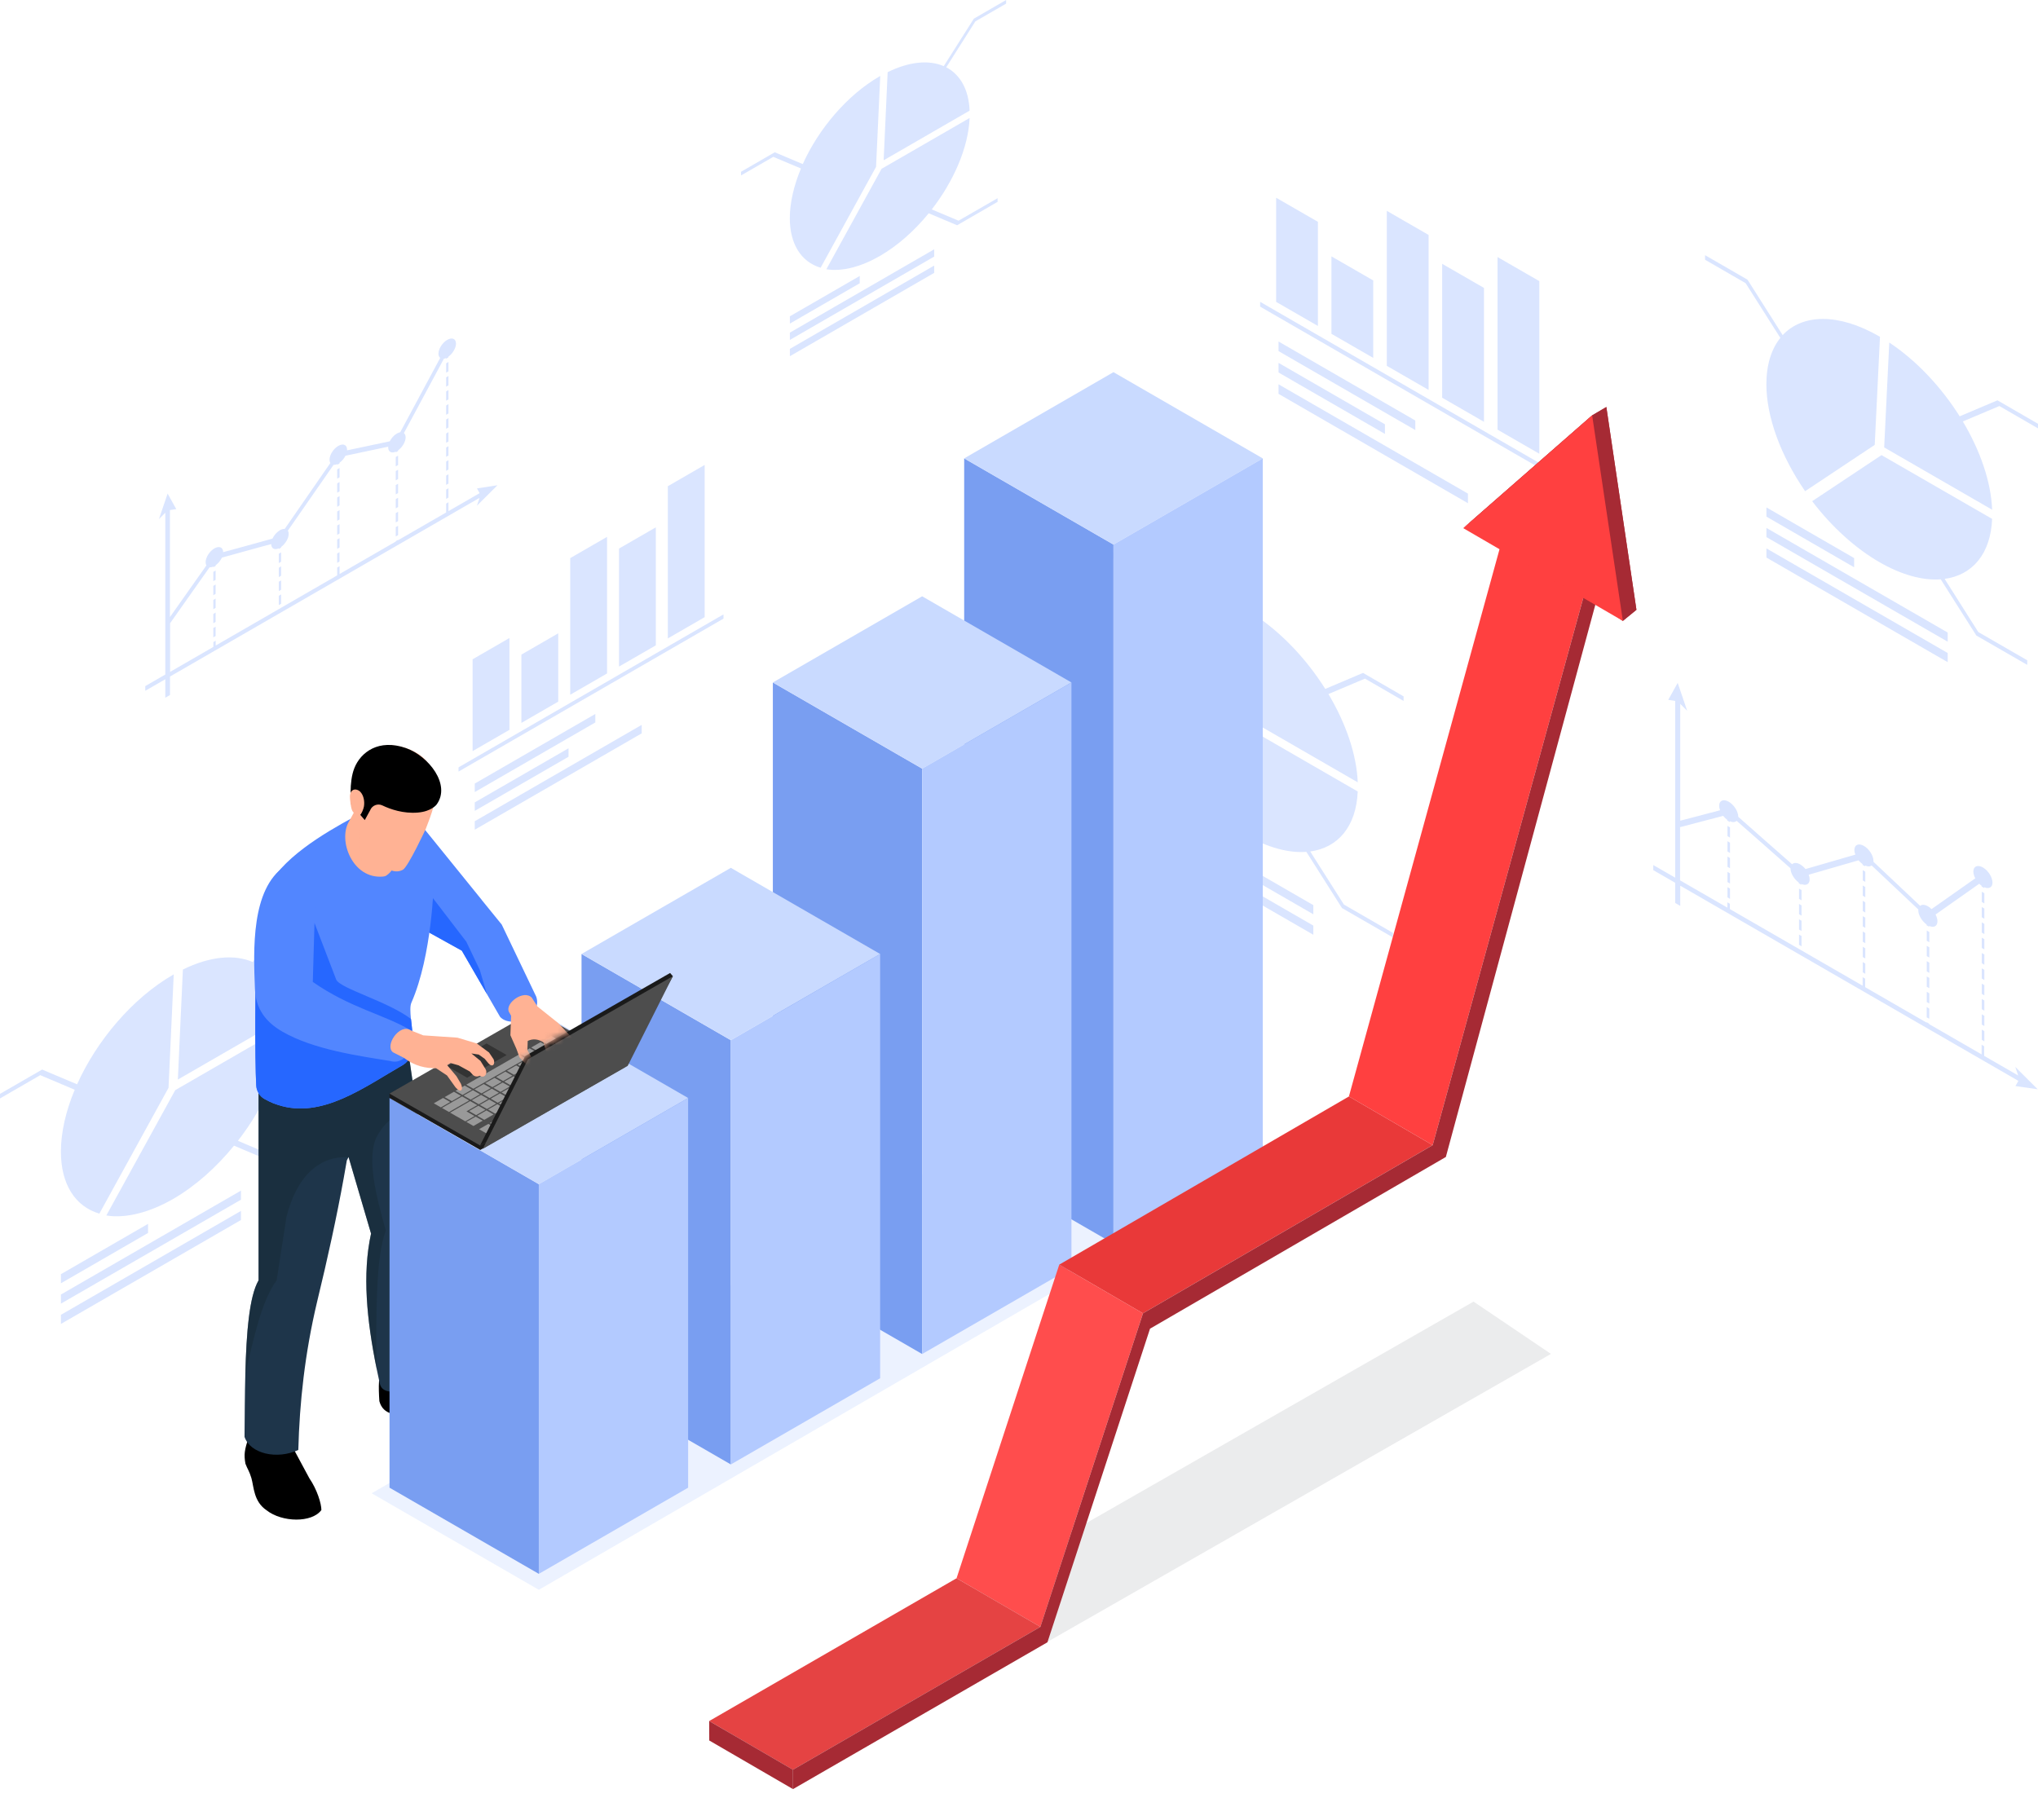 <svg width="309" height="276" viewBox="0 0 309 276" fill="none" xmlns="http://www.w3.org/2000/svg">
<path opacity="0.3" d="M199.822 49.432L193.485 45.779V29.985L199.822 33.638V49.432ZM208.208 42.529L201.871 38.877V50.624L208.208 54.276V42.529ZM216.602 35.627L210.266 31.974V55.477L216.602 59.13V35.627ZM224.997 43.661L218.66 40.008V60.313L224.997 63.966V43.661ZM233.391 42.632L227.054 38.98V65.157L233.391 68.81V42.632ZM191.059 45.771V46.499L236.632 72.815V72.086L191.059 45.771ZM214.587 63.769L193.854 51.79V53.248L214.587 65.218V63.769ZM193.854 56.489L209.983 65.801V64.343L193.854 55.031V56.489ZM193.854 59.73L222.57 76.313V74.855L193.854 58.281V59.73Z" fill="#84A9FF"/>
<path opacity="0.3" d="M269.934 51.241L264.669 42.941L258.521 39.391V38.697L264.952 42.41L270.286 50.821C273.287 47.606 278.732 47.434 284.931 51.01C284.965 51.027 285 51.053 285.042 51.07L284.245 67.464L273.69 74.487C269.951 69.051 267.816 63.177 267.816 58.247C267.825 55.263 268.597 52.905 269.934 51.241ZM267.825 78.345L281.124 86.028V84.63L267.825 76.948V78.345ZM267.825 81.449L295.306 97.312V95.923L267.825 80.06V81.449ZM267.825 84.553L295.306 100.416V99.027L267.825 83.164V84.553ZM302.852 60.708L297.124 63.134C294.354 58.735 290.633 54.723 286.449 51.944L286.003 61.162L285.677 67.85L302.046 77.299C301.883 73.046 300.228 68.313 297.604 63.914L303.143 61.574L309 64.96V64.266L302.852 60.708ZM294.843 87.786C299.028 87.22 301.823 84.03 302.046 78.688L285.274 69.016L274.762 76.004C277.78 79.983 281.441 83.224 284.94 85.239C288.369 87.22 291.576 88.052 294.252 87.855L299.653 96.378L307.371 100.828V100.133L299.945 95.846L294.843 87.786Z" fill="#84A9FF"/>
<path opacity="0.3" d="M173.754 92.579L168.49 84.279L162.342 80.729V80.035L168.773 83.747L174.106 92.159C177.107 88.944 182.552 88.772 188.751 92.348C188.786 92.365 188.828 92.391 188.863 92.408L188.065 108.802L177.51 115.825C173.772 110.388 171.637 104.515 171.637 99.585C171.645 96.601 172.408 94.243 173.754 92.579ZM171.645 119.683L184.944 127.366V125.977L171.645 118.294V119.683ZM171.645 122.787L199.126 138.65V137.261L171.645 121.398V122.787ZM171.645 125.891L199.126 141.754V140.365L171.645 124.502V125.891ZM206.663 102.045L200.936 104.472C198.166 100.073 194.445 96.06 190.26 93.282L189.815 102.5L189.489 109.188L205.857 118.637C205.695 114.384 204.04 109.651 201.416 105.252L206.955 102.911L212.811 106.298V105.604L206.663 102.045ZM198.655 129.124C202.839 128.558 205.635 125.368 205.857 120.026L189.094 110.346L178.582 117.334C181.6 121.312 185.261 124.554 188.76 126.569C192.19 128.549 195.397 129.381 198.072 129.184L203.474 137.707L211.191 142.157V141.463L203.765 137.175L198.655 129.124Z" fill="#84A9FF"/>
<path opacity="0.3" d="M121.441 25.552L117.248 23.786L112.352 26.607V26.049L117.471 23.091L121.715 24.883C124.107 19.558 128.437 14.422 133.376 11.567C133.402 11.55 133.436 11.533 133.462 11.516L132.828 25.303L124.424 40.6C121.449 39.709 119.751 36.99 119.751 33.063C119.76 30.697 120.377 28.107 121.441 25.552ZM119.76 49.072L130.349 42.958V41.852L119.76 47.966V49.072ZM119.76 51.55L141.642 38.911V37.805L119.76 50.444V51.55ZM119.76 54.02L141.642 41.381V40.275L119.76 52.905V54.02ZM147.653 2.83L143.091 10.032C140.888 9.072 137.921 9.303 134.585 10.941L134.234 18.692L133.977 24.309L147.01 16.78C146.881 13.539 145.561 11.301 143.469 10.204L147.884 3.241L152.549 0.549V0L147.653 2.83ZM141.273 31.76C144.609 27.464 146.83 22.345 147.01 17.895L133.659 25.604L125.291 40.832C127.691 41.226 130.607 40.437 133.393 38.825C136.129 37.248 138.675 34.967 140.81 32.343L145.115 34.161L151.254 30.611V30.054L145.338 33.466L141.273 31.76Z" fill="#84A9FF"/>
<path opacity="0.3" d="M11.327 165.257L6.105 163.045L0 166.577V165.883L6.388 162.196L11.687 164.434C14.671 157.797 20.073 151.383 26.23 147.825C26.264 147.808 26.298 147.782 26.341 147.765L25.552 164.965L15.065 184.044C11.353 182.937 9.235 179.542 9.235 174.646C9.235 171.679 9.998 168.455 11.327 165.257ZM9.235 194.607L22.448 186.976V185.596L9.235 193.227V194.607ZM9.235 197.694L36.536 181.934V180.554L9.235 196.314V197.694ZM9.235 200.772L36.536 185.012V183.632L9.235 199.392V200.772ZM44.03 136.909L38.337 145.895C35.593 144.695 31.889 144.987 27.73 147.027L27.284 156.699L26.967 163.713L43.233 154.324C43.07 150.286 41.423 147.482 38.817 146.127L44.322 137.441L50.144 134.08V133.385L44.03 136.909ZM36.073 173C40.232 167.64 43.01 161.261 43.224 155.705L26.572 165.317L16.12 184.326C19.113 184.815 22.757 183.829 26.23 181.831C29.642 179.859 32.823 177.012 35.481 173.737L40.849 176.009L48.515 171.585V170.89L41.141 175.152L36.073 173Z" fill="#84A9FF"/>
<path opacity="0.3" d="M72.308 76.69L72.711 75.498L25.774 102.594V105.398L25.063 105.809V103.006L22.027 104.755V104.043L25.063 102.294V77.754L24.102 78.714L25.414 74.847L26.726 77.205L25.766 77.35V93.582L31.296 85.745C31.219 85.625 31.176 85.462 31.176 85.265C31.176 84.527 31.768 83.593 32.505 83.164C33.243 82.744 33.834 82.993 33.834 83.73C33.834 83.756 41.311 81.681 41.311 81.681C41.543 81.175 41.963 80.686 42.435 80.412C42.709 80.257 42.958 80.189 43.172 80.206L50.092 70.208C50.006 70.079 49.963 69.916 49.963 69.719C49.963 68.982 50.555 68.047 51.292 67.618C52.03 67.198 52.621 67.447 52.621 68.184C52.621 68.219 52.613 68.261 52.613 68.296L59.095 66.924C59.335 66.452 59.73 65.998 60.175 65.741C60.355 65.638 60.527 65.578 60.681 65.552L66.743 54.276C66.581 54.148 66.478 53.934 66.478 53.642C66.478 52.905 67.069 51.97 67.807 51.541C68.544 51.112 69.136 51.37 69.136 52.107C69.136 52.785 68.63 53.625 67.987 54.088V54.191L67.635 54.397V54.294C67.524 54.345 67.412 54.388 67.301 54.405L61.239 65.681C61.401 65.809 61.504 66.024 61.504 66.315C61.504 66.993 60.998 67.833 60.355 68.296V68.399L60.004 68.596V68.493C59.352 68.785 58.855 68.519 58.855 67.85C58.855 67.816 58.864 67.773 58.864 67.739L52.381 69.11C52.175 69.522 51.849 69.908 51.481 70.174V70.277L51.129 70.482V70.379C50.923 70.474 50.735 70.508 50.572 70.499L43.644 80.472C43.73 80.6 43.772 80.763 43.772 80.96C43.772 81.638 43.266 82.478 42.623 82.941V83.044L42.272 83.258V83.156C41.62 83.447 41.123 83.181 41.123 82.512C41.123 82.487 33.646 84.562 33.646 84.562C33.44 85.008 33.097 85.428 32.703 85.711V85.814L32.351 86.019V85.916C32.137 86.011 31.939 86.054 31.777 86.028L25.792 94.508V101.891L32.351 98.101V97.364L32.703 97.158V97.895L51.129 87.254V86.071L51.481 85.865V87.048L60.004 82.126V82.067L60.355 81.861V81.921L67.644 77.719V76.373L67.995 76.167V77.513L72.72 74.787L72.317 74.067L75.43 73.586L72.308 76.69ZM32.694 92.896L32.343 93.102V94.517L32.694 94.311V92.896ZM32.343 96.652L32.694 96.446V95.031L32.343 95.237V96.652ZM32.694 88.643L32.343 88.849V90.264L32.694 90.058V88.643ZM32.694 86.517L32.343 86.722V88.137L32.694 87.931V86.517ZM32.694 90.77L32.343 90.975V92.39L32.694 92.184V90.77ZM42.623 88.017L42.272 88.223V89.638L42.623 89.432V88.017ZM42.272 91.764L42.623 91.558V90.144L42.272 90.35V91.764ZM42.623 85.891L42.272 86.097V87.511L42.623 87.306V85.891ZM42.623 83.764L42.272 83.97V85.385L42.623 85.179V83.764ZM51.121 85.359L51.472 85.153V83.739L51.121 83.944V85.359ZM51.481 79.486L51.129 79.691V81.106L51.481 80.9V79.486ZM51.481 81.612L51.129 81.818V83.233L51.481 83.027V81.612ZM51.481 70.971L51.129 71.177V72.592L51.481 72.386V70.971ZM51.481 73.098L51.129 73.303V74.718L51.481 74.512V73.098ZM51.481 77.359L51.129 77.565V78.98L51.481 78.774V77.359ZM51.481 75.233L51.129 75.438V76.853L51.481 76.647V75.233ZM60.004 81.355L60.355 81.149V79.734L60.004 79.94V81.355ZM60.355 77.608L60.004 77.814V79.228L60.355 79.023V77.608ZM60.355 73.355L60.004 73.561V74.975L60.355 74.77V73.355ZM60.355 75.481L60.004 75.687V77.102L60.355 76.896V75.481ZM60.355 69.102L60.004 69.308V70.722L60.355 70.517V69.102ZM60.355 71.228L60.004 71.434V72.849L60.355 72.643V71.228ZM67.995 67.661L67.644 67.867V69.282L67.995 69.076V67.661ZM67.995 69.788L67.644 69.994V71.408L67.995 71.203V69.788ZM67.995 71.914L67.644 72.12V73.535L67.995 73.329V71.914ZM67.995 65.535L67.644 65.741V67.155L67.995 66.95V65.535ZM67.644 75.661L67.995 75.456V74.041L67.644 74.247V75.661ZM67.995 57.02L67.644 57.226V58.641L67.995 58.435V57.02ZM67.995 54.894L67.644 55.1V56.514L67.995 56.309V54.894ZM67.995 63.408L67.644 63.614V65.029L67.995 64.823V63.408ZM67.995 61.282L67.644 61.488V62.903L67.995 62.697V61.282ZM67.995 59.147L67.644 59.353V60.767L67.995 60.562V59.147Z" fill="#84A9FF"/>
<path opacity="0.3" d="M77.239 110.68L71.656 113.904V99.979L77.239 96.755V110.68ZM84.638 96.043L79.056 99.267V109.625L84.638 106.401V96.043ZM92.038 81.415L86.456 84.639V105.355L92.038 102.131V81.415ZM99.438 79.966L93.856 83.19V101.085L99.438 97.861V79.966ZM106.838 70.508L101.256 73.732V96.815L106.838 93.591V70.508ZM69.522 116.365V117.008L109.693 93.814V93.171L69.522 116.365ZM90.263 108.27L71.982 118.826V120.112L90.263 109.557V108.27ZM71.982 122.967L86.199 114.761V113.475L71.982 121.681V122.967ZM71.982 125.823L97.294 111.212V109.925L71.982 124.536V125.823Z" fill="#84A9FF"/>
<path opacity="0.3" d="M305.579 164.7L306.025 163.911L254.758 134.311V137.373L253.986 136.927V133.866L250.668 131.954V131.182L253.986 133.094V106.29L252.94 106.127L254.372 103.555L255.804 107.782L254.758 106.736V124.459L260.794 122.873C260.709 122.642 260.657 122.41 260.657 122.196C260.657 121.39 261.309 121.115 262.106 121.578C262.912 122.041 263.555 123.07 263.555 123.868C263.555 123.893 271.718 131.062 271.718 131.062C271.976 130.805 272.43 130.787 272.945 131.087C273.245 131.259 273.519 131.508 273.751 131.791L281.305 129.604C281.219 129.364 281.159 129.124 281.159 128.901C281.159 128.095 281.811 127.821 282.608 128.284C283.414 128.747 284.057 129.776 284.057 130.573C284.057 130.616 284.049 130.642 284.049 130.684L291.131 137.364C291.397 137.15 291.826 137.158 292.306 137.433C292.503 137.544 292.692 137.698 292.863 137.861L299.491 133.197C299.311 132.854 299.2 132.494 299.2 132.168C299.2 131.362 299.851 131.087 300.649 131.55C301.455 132.014 302.098 133.042 302.098 133.84C302.098 134.577 301.549 134.86 300.837 134.543V134.663L300.452 134.44V134.32C300.323 134.234 300.203 134.131 300.092 134.02L293.463 138.685C293.643 139.027 293.755 139.388 293.755 139.713C293.755 140.451 293.206 140.734 292.494 140.417V140.537L292.109 140.314V140.194C291.397 139.688 290.848 138.77 290.848 138.033C290.848 137.99 290.857 137.964 290.857 137.921L283.774 131.242C283.543 131.43 283.191 131.439 282.788 131.259V131.379L282.402 131.156V131.036C282.179 130.882 281.974 130.684 281.793 130.462L274.231 132.648C274.325 132.888 274.377 133.128 274.377 133.351C274.377 134.089 273.828 134.372 273.116 134.054V134.174L272.73 133.951V133.831C272.019 133.325 271.47 132.408 271.47 131.671C271.47 131.645 263.307 124.477 263.307 124.477C263.084 124.699 262.707 124.734 262.278 124.545V124.665L261.892 124.442V124.322C261.661 124.159 261.446 123.953 261.266 123.722L254.732 125.437V133.505L261.901 137.638V136.832L262.286 137.055V137.861L282.411 149.48V148.185L282.797 148.408V149.703L292.109 155.079V155.01L292.494 155.233V155.302L300.452 159.898V158.432L300.837 158.655V160.121L305.999 163.096L305.553 161.793L308.958 165.188L305.579 164.7ZM262.304 132.442L261.918 132.219V133.763L262.304 133.986V132.442ZM261.918 136.086L262.304 136.309V134.757L261.918 134.534V136.086ZM262.304 127.795L261.918 127.572V129.124L262.304 129.347V127.795ZM262.304 125.471L261.918 125.248V126.8L262.304 127.023V125.471ZM262.304 130.119L261.918 129.896V131.448L262.304 131.671V130.119ZM273.15 139.628L272.764 139.405V140.957L273.15 141.18V139.628ZM272.764 143.28L273.15 143.503V141.951L272.764 141.728V143.28ZM273.15 137.304L272.764 137.081V138.633L273.15 138.856V137.304ZM273.15 134.98L272.764 134.757V136.309L273.15 136.532V134.98ZM282.428 147.448L282.814 147.671V146.119L282.428 145.896V147.448ZM282.814 141.48L282.428 141.257V142.809L282.814 143.032V141.48ZM282.814 143.803L282.428 143.581V145.133L282.814 145.355V143.803ZM282.814 132.185L282.428 131.962V133.514L282.814 133.737V132.185ZM282.814 134.509L282.428 134.286V135.838L282.814 136.061V134.509ZM282.814 139.156L282.428 138.933V140.485L282.814 140.708V139.156ZM282.814 136.832L282.428 136.609V138.161L282.814 138.384V136.832ZM292.126 154.273L292.512 154.496V152.944L292.126 152.721V154.273ZM292.52 150.629L292.134 150.406V151.958L292.52 152.181V150.629ZM292.52 145.981L292.134 145.758V147.31L292.52 147.533V145.981ZM292.52 148.305L292.134 148.082V149.634L292.52 149.857V148.305ZM292.52 141.334L292.134 141.111V142.663L292.52 142.886V141.334ZM292.52 143.658L292.134 143.435V144.987L292.52 145.21V143.658ZM300.863 149.394L300.477 149.171V150.723L300.863 150.946V149.394ZM300.863 151.718L300.477 151.495V153.047L300.863 153.27V151.718ZM300.863 154.041L300.477 153.819V155.371L300.863 155.593V154.041ZM300.863 147.07L300.477 146.847V148.399L300.863 148.622V147.07ZM300.477 157.694L300.863 157.917V156.365L300.477 156.142V157.694ZM300.863 137.776L300.477 137.553V139.105L300.863 139.328V137.776ZM300.863 135.452L300.477 135.229V136.781L300.863 137.004V135.452ZM300.863 144.747L300.477 144.524V146.076L300.863 146.299V144.747ZM300.863 142.423L300.477 142.2V143.752L300.863 143.975V142.423ZM300.863 140.099L300.477 139.876V141.428L300.863 141.651V140.099Z" fill="#84A9FF"/>
<path opacity="0.3" d="M194.761 175.58L81.698 241.09L56.352 226.453L169.415 160.944L194.761 175.58Z" fill="#BED2FF"/>
<path d="M57.999 207.555C57.364 208.386 57.373 210.307 57.519 212.485C58.111 214.68 60.194 214.509 61.969 214.792C65.399 215.323 67.105 217.904 71.667 217.896C74.376 217.887 76.186 217.313 76.76 215.589C76.846 214.8 76.383 213.994 75.422 213.18C75.422 213.18 69.206 210.393 69.043 210.29C68.88 210.179 66.093 208.146 66.042 207.932C65.99 207.718 64.97 202.95 64.97 202.95H58.273L57.999 207.555Z" fill="black"/>
<path d="M66.625 208.464C63.161 210.539 58.111 212.357 57.579 209.793C57.407 209.03 57.245 208.258 57.09 207.495C55.615 200.198 54.912 193.21 56.259 187.07L52.855 175.478L51.92 172.262C51.86 165.754 51.963 160.909 55.736 160.515C56.19 160.472 56.653 160.481 57.159 160.558C57.313 160.584 57.485 160.601 57.656 160.635C57.691 160.644 57.751 160.627 57.828 160.575C58.282 160.361 59.388 159.512 59.586 159.563C59.877 159.632 61.309 159.855 61.841 159.966C61.901 159.975 61.944 159.992 61.978 160.001L62.69 164.888L63.144 167.975L66.008 185.544C66.84 192.352 65.468 202.547 66.625 208.464Z" fill="#1E354A"/>
<path d="M37.693 217.947C37.076 219.928 36.956 220.502 37.213 221.969C37.505 222.749 37.805 223.092 38.122 224.164C38.499 225.484 38.448 227.696 40.411 229.026C42.761 230.878 47.297 230.963 48.729 228.991C48.729 228.031 48.086 225.896 46.902 224.172L44.596 219.885L44.742 215.872L38.122 214.415L37.693 217.947Z" fill="black"/>
<path d="M62.08 164.494C62.071 164.897 62.011 165.291 61.917 165.668C61.522 167.289 60.425 168.652 59.104 169.887C58.941 170.041 58.813 170.153 58.684 170.273C56.532 172.168 53.977 173.754 52.853 175.486C52.75 175.649 52.665 175.812 52.587 175.975C52.442 176.85 52.279 177.741 52.116 178.642C51.061 184.49 49.689 190.783 48.086 197.377C46.217 205.24 45.419 212.683 45.23 219.885C41.972 221.386 37.959 220.46 37.076 217.904C37.102 214.689 37.111 211.439 37.196 208.387C37.359 202.05 37.796 196.588 39.203 194.162V162.436L43.876 161.896L55.726 160.524L58.967 160.146L61.471 163.636L62.08 164.494Z" fill="#1E354A"/>
<path opacity="0.5" d="M63.125 167.983C61.658 168.335 60.286 168.884 59.095 169.887C58.923 170.033 58.803 170.144 58.675 170.255C58.031 170.899 57.457 171.696 56.968 172.691C55.691 176.009 56.977 181.214 58.494 186.599C56.96 190.783 57.02 199.126 57.088 207.495C55.613 200.198 54.91 193.209 56.257 187.07L52.852 175.477C52.749 175.632 46.096 174.225 43.438 184.515L41.946 194.161C39.648 197.3 38.464 202.933 37.195 208.386C37.35 202.058 37.795 196.588 39.202 194.161V163.25L43.875 161.895L51.506 159.683L55.733 160.515C55.768 160.515 57.157 160.558 57.157 160.558L57.826 160.583L60.818 160.686L61.847 159.975C61.907 159.983 61.95 160 61.984 160.009L62.696 164.896L62.67 165.068L63.125 167.983Z" fill="#162B35"/>
<path d="M73.047 136.472C73.124 139.045 72.215 141.042 70.586 142.629C70.183 143.032 69.745 143.4 69.257 143.743L65.261 141.54L63.383 140.502L63.049 131.679L64.155 125.488L73.047 136.472Z" fill="#5286FF"/>
<path d="M75.816 154.195L72.231 147.987L70.019 144.163L69.256 143.743L70.131 142.054L73.037 136.472L76.073 140.21L81.312 151.16C82.306 154.29 77.427 156.013 75.816 154.195Z" fill="#5286FF"/>
<path d="M72.754 147.113L73.809 150.706L70.019 144.163L69.256 143.743L64 140.811C64.111 139.062 65.295 137.75 64.849 135.169L70.131 142.063L70.577 142.637L70.705 142.809L72.754 147.113Z" fill="#2667FF"/>
<path d="M62.303 154.53C62.577 156.974 63.134 160.241 61.128 161.475C55.229 164.862 48.789 169.733 42.144 167.555C41.929 167.486 41.707 167.409 41.492 167.332C41.021 167.143 40.558 166.912 40.095 166.654C39.349 166.234 38.886 165.445 38.843 164.605C38.62 160.481 38.688 148.614 38.834 144.095C38.877 142.946 38.937 141.9 39.023 140.982C39.263 138.556 39.666 136.498 40.309 135.143C42.375 130.307 49.081 126.38 53.677 123.885L63.469 124.734C65.535 126.997 65.467 129.75 65.767 133.866C65.767 133.866 65.527 144.892 62.38 152.044C62.148 152.549 62.208 153.467 62.303 154.53Z" fill="#5286FF"/>
<path d="M59.002 132.408C58.608 132.759 58.479 132.896 58.05 132.931C53.446 133.325 51.233 127.477 52.888 124.63C54.252 122.204 54.578 121.201 54.578 121.201L61.111 125.788C61.111 125.788 61.274 126.474 60.94 127.443C60.357 129.081 60.177 131.361 59.002 132.408Z" fill="#FFB294"/>
<path opacity="0.5" d="M58.506 132.802C56.379 133.282 53.421 131.327 54.861 124.511L60.581 127.46C60.006 129.098 60.263 131.833 58.506 132.802Z" fill="#FFB294"/>
<path d="M54.637 122.667C54.637 122.667 54.191 126.079 55.066 127.966C55.94 129.852 57.904 131.396 58.735 131.764C59.567 132.142 60.27 132.322 61.076 131.901C61.882 131.473 64.558 125.693 64.558 125.693C65.441 123.404 65.681 122.701 65.904 121.321C66.238 119.288 66.513 114.607 60.725 113.218C57.929 112.549 55.529 113.826 54.268 116.013C53.265 117.745 53.453 121.603 53.453 121.603L54.637 122.667Z" fill="#FFB294"/>
<path d="M53.241 121.964L55.307 124.365L56.114 122.89C56.397 122.144 57.263 121.792 57.983 122.144C59.2 122.727 61.147 123.404 63.342 123.224C65.434 123.053 66.197 122.007 66.197 122.007C68.409 118.988 64.971 114.65 61.558 113.449C57.417 111.992 54.682 114.075 53.73 116.476C52.855 118.654 53.241 121.964 53.241 121.964Z" fill="black"/>
<path d="M54.646 120.094C54.354 119.777 53.848 119.606 53.48 119.829C53.274 119.957 53.145 120.18 53.094 120.42C53.042 120.652 53.051 120.9 53.068 121.14C53.102 121.561 53.162 121.972 53.239 122.384C53.308 122.718 53.402 123.078 53.685 123.276C53.977 123.473 54.268 123.841 54.551 123.636C54.834 123.43 55.109 122.667 55.177 122.324C55.306 121.595 55.169 120.66 54.646 120.094Z" fill="#FFB294"/>
<path d="M61.136 161.476C55.236 164.862 48.797 169.733 42.152 167.555C41.937 167.486 41.714 167.409 41.5 167.332C41.028 167.143 40.565 166.912 40.102 166.655C39.356 166.234 38.893 165.446 38.85 164.605C38.627 160.481 38.696 148.614 38.842 144.095L40.154 137.587L47.691 139.988L50.983 148.579C51.661 149.943 58.812 151.863 62.319 154.53C62.576 156.974 63.142 160.232 61.136 161.476Z" fill="#2667FF"/>
<path d="M168.824 82.581V188.588L146.188 175.52V69.514L168.824 82.581Z" fill="#799EF1"/>
<path d="M191.461 69.514L168.824 82.581L146.188 69.514L168.824 56.438L191.461 69.514Z" fill="#C9DAFF"/>
<path d="M168.824 82.581V188.588L191.461 175.52V69.514L168.824 82.581Z" fill="#B3CAFF"/>
<path d="M139.816 116.562V205.334L117.179 192.266V103.494L139.816 116.562Z" fill="#799EF1"/>
<path d="M162.453 103.494L139.816 116.562L117.18 103.494L139.816 90.427L162.453 103.494Z" fill="#C9DAFF"/>
<path d="M139.816 116.562V205.334L162.453 192.266V103.494L139.816 116.562Z" fill="#B3CAFF"/>
<path d="M110.809 157.746V222.08L88.172 209.013V144.669L110.809 157.746Z" fill="#799EF1"/>
<path d="M133.445 144.669L117.96 153.604L110.809 157.737L88.172 144.669L96.978 139.585L109.522 132.348L110.809 131.602L112.138 132.374L133.445 144.669Z" fill="#C9DAFF"/>
<path d="M110.809 157.745V222.08L133.445 209.012V144.669L110.809 157.745Z" fill="#B3CAFF"/>
<path d="M81.697 179.577V238.672L59.06 225.605V166.509L81.697 179.577Z" fill="#799EF1"/>
<path d="M104.334 166.509L81.697 179.577L59.06 166.509L81.697 153.441L104.334 166.509Z" fill="#C9DAFF"/>
<path d="M81.697 179.576V238.672L104.334 225.604V166.509L81.697 179.576Z" fill="#B3CAFF"/>
<path d="M94.783 161.801L72.815 174.388L59.053 166.508V165.839L81.021 153.921L94.783 161.801Z" fill="#1A1A1A"/>
<path d="M94.783 161.132L72.815 173.72L59.053 165.84L81.021 153.244L94.783 161.132Z" fill="#4D4D4D"/>
<path d="M91.53 161.647L90.124 162.462L89.043 161.844L90.458 161.03L91.53 161.647Z" fill="#999999"/>
<path d="M89.895 162.59L88.489 163.396L87.408 162.779L88.823 161.973L89.895 162.59Z" fill="#999999"/>
<path d="M88.256 163.533L86.841 164.339L85.77 163.722L87.176 162.916L88.256 163.533Z" fill="#999999"/>
<path d="M86.61 164.468L85.204 165.283L84.123 164.665L85.538 163.851L86.61 164.468Z" fill="#999999"/>
<path d="M84.973 165.411L83.558 166.217L82.486 165.6L83.893 164.794L84.973 165.411Z" fill="#999999"/>
<path d="M83.326 166.355L81.92 167.161L80.84 166.543L82.255 165.737L83.326 166.355Z" fill="#999999"/>
<path d="M81.688 167.289L80.282 168.104L79.201 167.486L80.616 166.672L81.688 167.289Z" fill="#999999"/>
<path d="M80.049 168.232L78.634 169.038L77.563 168.421L78.969 167.615L80.049 168.232Z" fill="#999999"/>
<path d="M78.405 169.175L76.999 169.981L75.918 169.364L77.333 168.558L78.405 169.175Z" fill="#999999"/>
<path d="M76.766 170.11L75.351 170.925L74.279 170.307L75.686 169.493L76.766 170.11Z" fill="#999999"/>
<path d="M75.12 171.053L73.713 171.859L72.633 171.242L74.048 170.436L75.12 171.053Z" fill="#999999"/>
<path d="M89.602 160.541L88.196 161.356L87.115 160.738L88.53 159.924L89.602 160.541Z" fill="#999999"/>
<path d="M87.965 161.484L86.55 162.29L85.479 161.673L86.885 160.867L87.965 161.484Z" fill="#999999"/>
<path d="M86.326 162.427L84.912 163.233L83.84 162.616L85.246 161.81L86.326 162.427Z" fill="#999999"/>
<path d="M84.682 163.362L83.276 164.177L82.195 163.559L83.61 162.745L84.682 163.362Z" fill="#999999"/>
<path d="M83.041 164.305L81.627 165.111L80.555 164.494L81.961 163.688L83.041 164.305Z" fill="#999999"/>
<path d="M81.397 165.248L79.991 166.054L78.91 165.437L80.325 164.631L81.397 165.248Z" fill="#999999"/>
<path d="M79.76 166.183L78.345 166.997L77.273 166.38L78.68 165.565L79.76 166.183Z" fill="#999999"/>
<path d="M78.12 167.126L76.705 167.932L75.633 167.315L77.039 166.509L78.12 167.126Z" fill="#999999"/>
<path d="M76.475 168.07L75.069 168.876L73.988 168.258L75.403 167.452L76.475 168.07Z" fill="#999999"/>
<path d="M74.836 169.004L73.421 169.819L72.35 169.201L73.756 168.387L74.836 169.004Z" fill="#999999"/>
<path d="M73.19 169.947L71.784 170.753L70.703 170.136L72.118 169.33L73.19 169.947Z" fill="#999999"/>
<path d="M88.368 159.838L86.961 160.644L85.881 160.026L87.296 159.22L88.368 159.838Z" fill="#999999"/>
<path d="M86.729 160.781L85.323 161.587L84.242 160.97L85.657 160.164L86.729 160.781Z" fill="#999999"/>
<path d="M85.092 161.716L83.677 162.522L82.606 161.913L84.012 161.098L85.092 161.716Z" fill="#999999"/>
<path d="M83.446 162.659L82.039 163.465L80.959 162.848L82.374 162.042L83.446 162.659Z" fill="#999999"/>
<path d="M81.807 163.602L80.392 164.408L79.32 163.791L80.727 162.985L81.807 163.602Z" fill="#999999"/>
<path d="M80.16 164.537L78.754 165.351L77.674 164.734L79.089 163.919L80.16 164.537Z" fill="#999999"/>
<path d="M78.524 165.48L77.117 166.286L76.037 165.669L77.452 164.863L78.524 165.48Z" fill="#999999"/>
<path d="M76.885 166.423L75.47 167.229L74.398 166.612L75.805 165.806L76.885 166.423Z" fill="#999999"/>
<path d="M75.239 167.358L73.832 168.172L72.752 167.555L74.167 166.74L75.239 167.358Z" fill="#999999"/>
<path d="M73.604 168.301L72.189 169.107L71.117 168.49L72.523 167.684L73.604 168.301Z" fill="#999999"/>
<path d="M87.141 159.126L85.726 159.941L84.654 159.323L86.061 158.509L87.141 159.126Z" fill="#999999"/>
<path d="M85.495 160.069L84.088 160.875L83.008 160.258L84.423 159.452L85.495 160.069Z" fill="#999999"/>
<path d="M83.858 161.013L82.443 161.819L81.371 161.201L82.777 160.395L83.858 161.013Z" fill="#999999"/>
<path d="M82.211 161.947L80.805 162.762L79.725 162.144L81.139 161.338L82.211 161.947Z" fill="#999999"/>
<path d="M80.573 162.89L79.158 163.696L78.086 163.079L79.492 162.273L80.573 162.89Z" fill="#999999"/>
<path d="M78.936 163.834L77.521 164.64L76.449 164.022L77.856 163.216L78.936 163.834Z" fill="#999999"/>
<path d="M77.289 164.768L75.883 165.583L74.803 164.965L76.218 164.159L77.289 164.768Z" fill="#999999"/>
<path d="M75.651 165.711L74.236 166.517L73.164 165.9L74.57 165.094L75.651 165.711Z" fill="#999999"/>
<path d="M74.004 166.654L72.598 167.46L71.518 166.843L72.933 166.037L74.004 166.654Z" fill="#999999"/>
<path d="M71.955 169.244L70.729 168.532L72.367 167.589L71.286 166.98L69.648 167.915L69.237 168.155L68.242 168.73L69.151 169.253L69.314 169.338L70.549 170.05L71.955 169.244Z" fill="#999999"/>
<path d="M83.832 159.606L84.26 159.366L85.907 158.423L84.826 157.806L83.189 158.749L82.76 158.989L81.774 159.555L82.854 160.172L83.832 159.606Z" fill="#999999"/>
<path d="M82.623 160.301L81.209 161.116L80.137 160.498L81.543 159.684L82.623 160.301Z" fill="#999999"/>
<path d="M80.975 161.244L79.569 162.05L78.488 161.433L79.903 160.627L80.975 161.244Z" fill="#999999"/>
<path d="M79.338 162.187L77.932 162.993L76.852 162.376L78.266 161.57L79.338 162.187Z" fill="#999999"/>
<path d="M77.7 163.122L76.285 163.936L75.213 163.319L76.619 162.504L77.7 163.122Z" fill="#999999"/>
<path d="M76.055 164.065L74.649 164.871L73.569 164.254L74.983 163.448L76.055 164.065Z" fill="#999999"/>
<path d="M74.416 165.008L73.002 165.814L71.93 165.197L73.336 164.391L74.416 165.008Z" fill="#999999"/>
<path d="M72.77 165.943L71.364 166.758L70.284 166.14L71.698 165.326L72.77 165.943Z" fill="#999999"/>
<path d="M69.726 167.692L69.966 167.555L71.132 166.886L70.06 166.269L68.886 166.937L68.646 167.075L67.008 168.018L68.08 168.635L69.726 167.692Z" fill="#999999"/>
<path d="M84.672 157.711L83.257 158.526L82.186 157.909L83.592 157.103L84.672 157.711Z" fill="#999999"/>
<path d="M83.026 158.654L81.62 159.46L80.539 158.852L81.954 158.037L83.026 158.654Z" fill="#999999"/>
<path d="M81.387 159.598L79.972 160.404L78.9 159.786L80.307 158.98L81.387 159.598Z" fill="#999999"/>
<path d="M72.479 164.7L73.182 164.297L73.414 164.168L74.82 163.362L75.051 163.225L76.466 162.419L76.698 162.282L78.104 161.476L79.75 160.541L78.67 159.924L77.032 160.858L75.617 161.673L75.386 161.801L73.98 162.607L73.748 162.745L72.333 163.551L72.102 163.679L71.399 164.082L70.695 164.494L71.767 165.103L72.479 164.7Z" fill="#999999"/>
<path d="M71.543 165.24L70.129 166.046L69.057 165.429L70.463 164.623L71.543 165.24Z" fill="#999999"/>
<path d="M69.899 166.183L68.493 166.989L67.412 166.371L68.827 165.565L69.899 166.183Z" fill="#999999"/>
<path d="M68.26 167.118L66.845 167.932L65.773 167.315L67.18 166.5L68.26 167.118Z" fill="#999999"/>
<path d="M76.82 159.992L70.826 163.43L67.773 161.681L73.767 158.243L76.82 159.992Z" fill="#333333"/>
<path d="M101.601 147.55L79.633 160.138L72.773 173.737L94.75 161.149L102.021 148.039L101.601 147.55Z" fill="#1A1A1A"/>
<path d="M102.021 148.039L80.053 160.626L73.194 174.226L95.17 161.638L102.021 148.039Z" fill="#4D4D4D"/>
<path d="M38.655 149.986C38.775 152.935 40.224 154.942 42.796 156.434C47.563 159.195 54.509 160.138 59.199 160.901C61.883 161.724 63.649 157.18 62.269 156.236C58.273 153.861 53.051 152.841 47.426 148.905L47.735 138.127C48.249 133.703 47.949 128.961 43.173 131.362C38.063 134.834 38.414 144.001 38.655 149.986Z" fill="#5286FF"/>
<path d="M59.576 159.572L61.196 160.395C62.98 161.733 64.575 161.998 66.126 161.998L67.773 163.087L69.016 164.828C69.908 165.908 70.302 165.214 69.874 164.331L69.205 163.199L67.799 161.535L68.33 161.21L69.522 161.552L71.228 162.487L71.674 162.976C71.923 163.242 72.317 163.319 72.643 163.164L72.72 163.13L72.892 163.216C73.158 163.345 73.475 163.25 73.621 163.002C73.784 162.727 73.775 162.393 73.612 162.118L72.849 160.884L71.468 159.752L72.583 159.923L73.483 160.558L74.075 161.27C74.718 161.955 75.113 161.338 74.847 160.652L74.144 159.606L72.283 158.234L69.359 157.36L64.171 157.008L62.268 156.245C60.57 155.147 58.281 158.577 59.576 159.572Z" fill="#FFB294"/>
<mask id="mask0_30334_1507" style="mask-type:luminance" maskUnits="userSpaceOnUse" x="74" y="144" width="17" height="20">
<path d="M90.737 153.776L79.633 160.138L77.952 163.482L74.008 152.189L74.805 150.92L83.86 144.078L90.737 153.776Z" fill="white"/>
</mask>
<g mask="url(#mask0_30334_1507)">
<path d="M77.154 153.432L77.497 154.041L77.386 156.991L78.303 159.066L78.775 160.352L79.924 161.613C80.516 162.136 81.073 161.432 80.713 160.575L79.967 159.246L80.01 157.857C80.799 157.48 81.596 157.557 82.394 158.08C82.394 158.08 82.925 159.786 82.942 159.863C82.959 159.941 83.302 161.51 83.302 161.51C83.5 162.864 84.554 162.762 84.528 161.655L84.254 159.649L84.083 158.106L85.309 160.026L85.926 161.673C86.321 162.607 87.221 162.521 87.075 161.647L86.638 160.138L86.098 158.663L87.324 160.069L87.692 161.338C87.804 161.715 88.07 162.076 88.464 162.11C88.833 162.11 88.996 161.733 88.833 161.398C89.064 161.261 89.013 160.798 88.91 160.549L87.898 158.603L84.631 155.147L81.476 152.618L80.627 151.289C79.392 150.037 76.563 152.121 77.154 153.432Z" fill="#FFB294"/>
</g>
<g opacity="0.3" filter="url(#filter0_f_30334_1507)">
<path d="M223.417 197.386L107.523 263.675L120.231 271.058L235.155 205.317L223.417 197.386Z" fill="#BCBEC3"/>
</g>
<path d="M248.115 92.476L246.057 94.157L223.926 78.414L221.859 80.094L241.401 62.988L243.553 61.719L248.115 92.476Z" fill="#BA353A"/>
<path d="M248.115 92.476L246.057 94.157L223.926 78.414L221.859 80.094L241.401 62.988L243.553 61.719L248.115 92.476Z" fill="#A62A34"/>
<path d="M240.621 88.618L227.922 81.235L229.731 82.272L242.439 89.655L240.621 88.618Z" fill="black"/>
<path d="M217.22 173.66L204.521 166.277L227.921 81.235L240.62 88.618L217.22 173.66Z" fill="#FF4040"/>
<path d="M157.739 246.714L145.031 239.34L160.603 191.777L173.301 199.16L157.739 246.714Z" fill="#FF4D4D"/>
<path d="M173.302 199.16L160.604 191.777L204.522 166.277L217.221 173.66L173.302 199.16Z" fill="#E93939"/>
<path d="M120.226 268.374L107.527 260.991L145.032 239.34L157.74 246.714L120.226 268.374Z" fill="#E54343"/>
<path d="M120.235 271.315L107.536 263.941L107.527 260.991L120.226 268.374L120.235 271.315Z" fill="#A62A34"/>
<path d="M240.621 88.618L242.439 89.655L219.219 175.452L174.366 201.493L158.812 249.047L120.235 271.315L120.227 268.374L157.74 246.715L173.303 199.16L217.222 173.66L240.621 88.618Z" fill="#A62A34"/>
<path d="M246.057 94.157L221.859 80.094L241.401 62.988L246.057 94.157Z" fill="#FF4040"/>
<defs>
<filter id="filter0_f_30334_1507" x="103.523" y="193.386" width="135.632" height="81.672" filterUnits="userSpaceOnUse" color-interpolation-filters="sRGB">
<feFlood flood-opacity="0" result="BackgroundImageFix"/>
<feBlend mode="normal" in="SourceGraphic" in2="BackgroundImageFix" result="shape"/>
<feGaussianBlur stdDeviation="2" result="effect1_foregroundBlur_30334_1507"/>
</filter>
</defs>
</svg>
